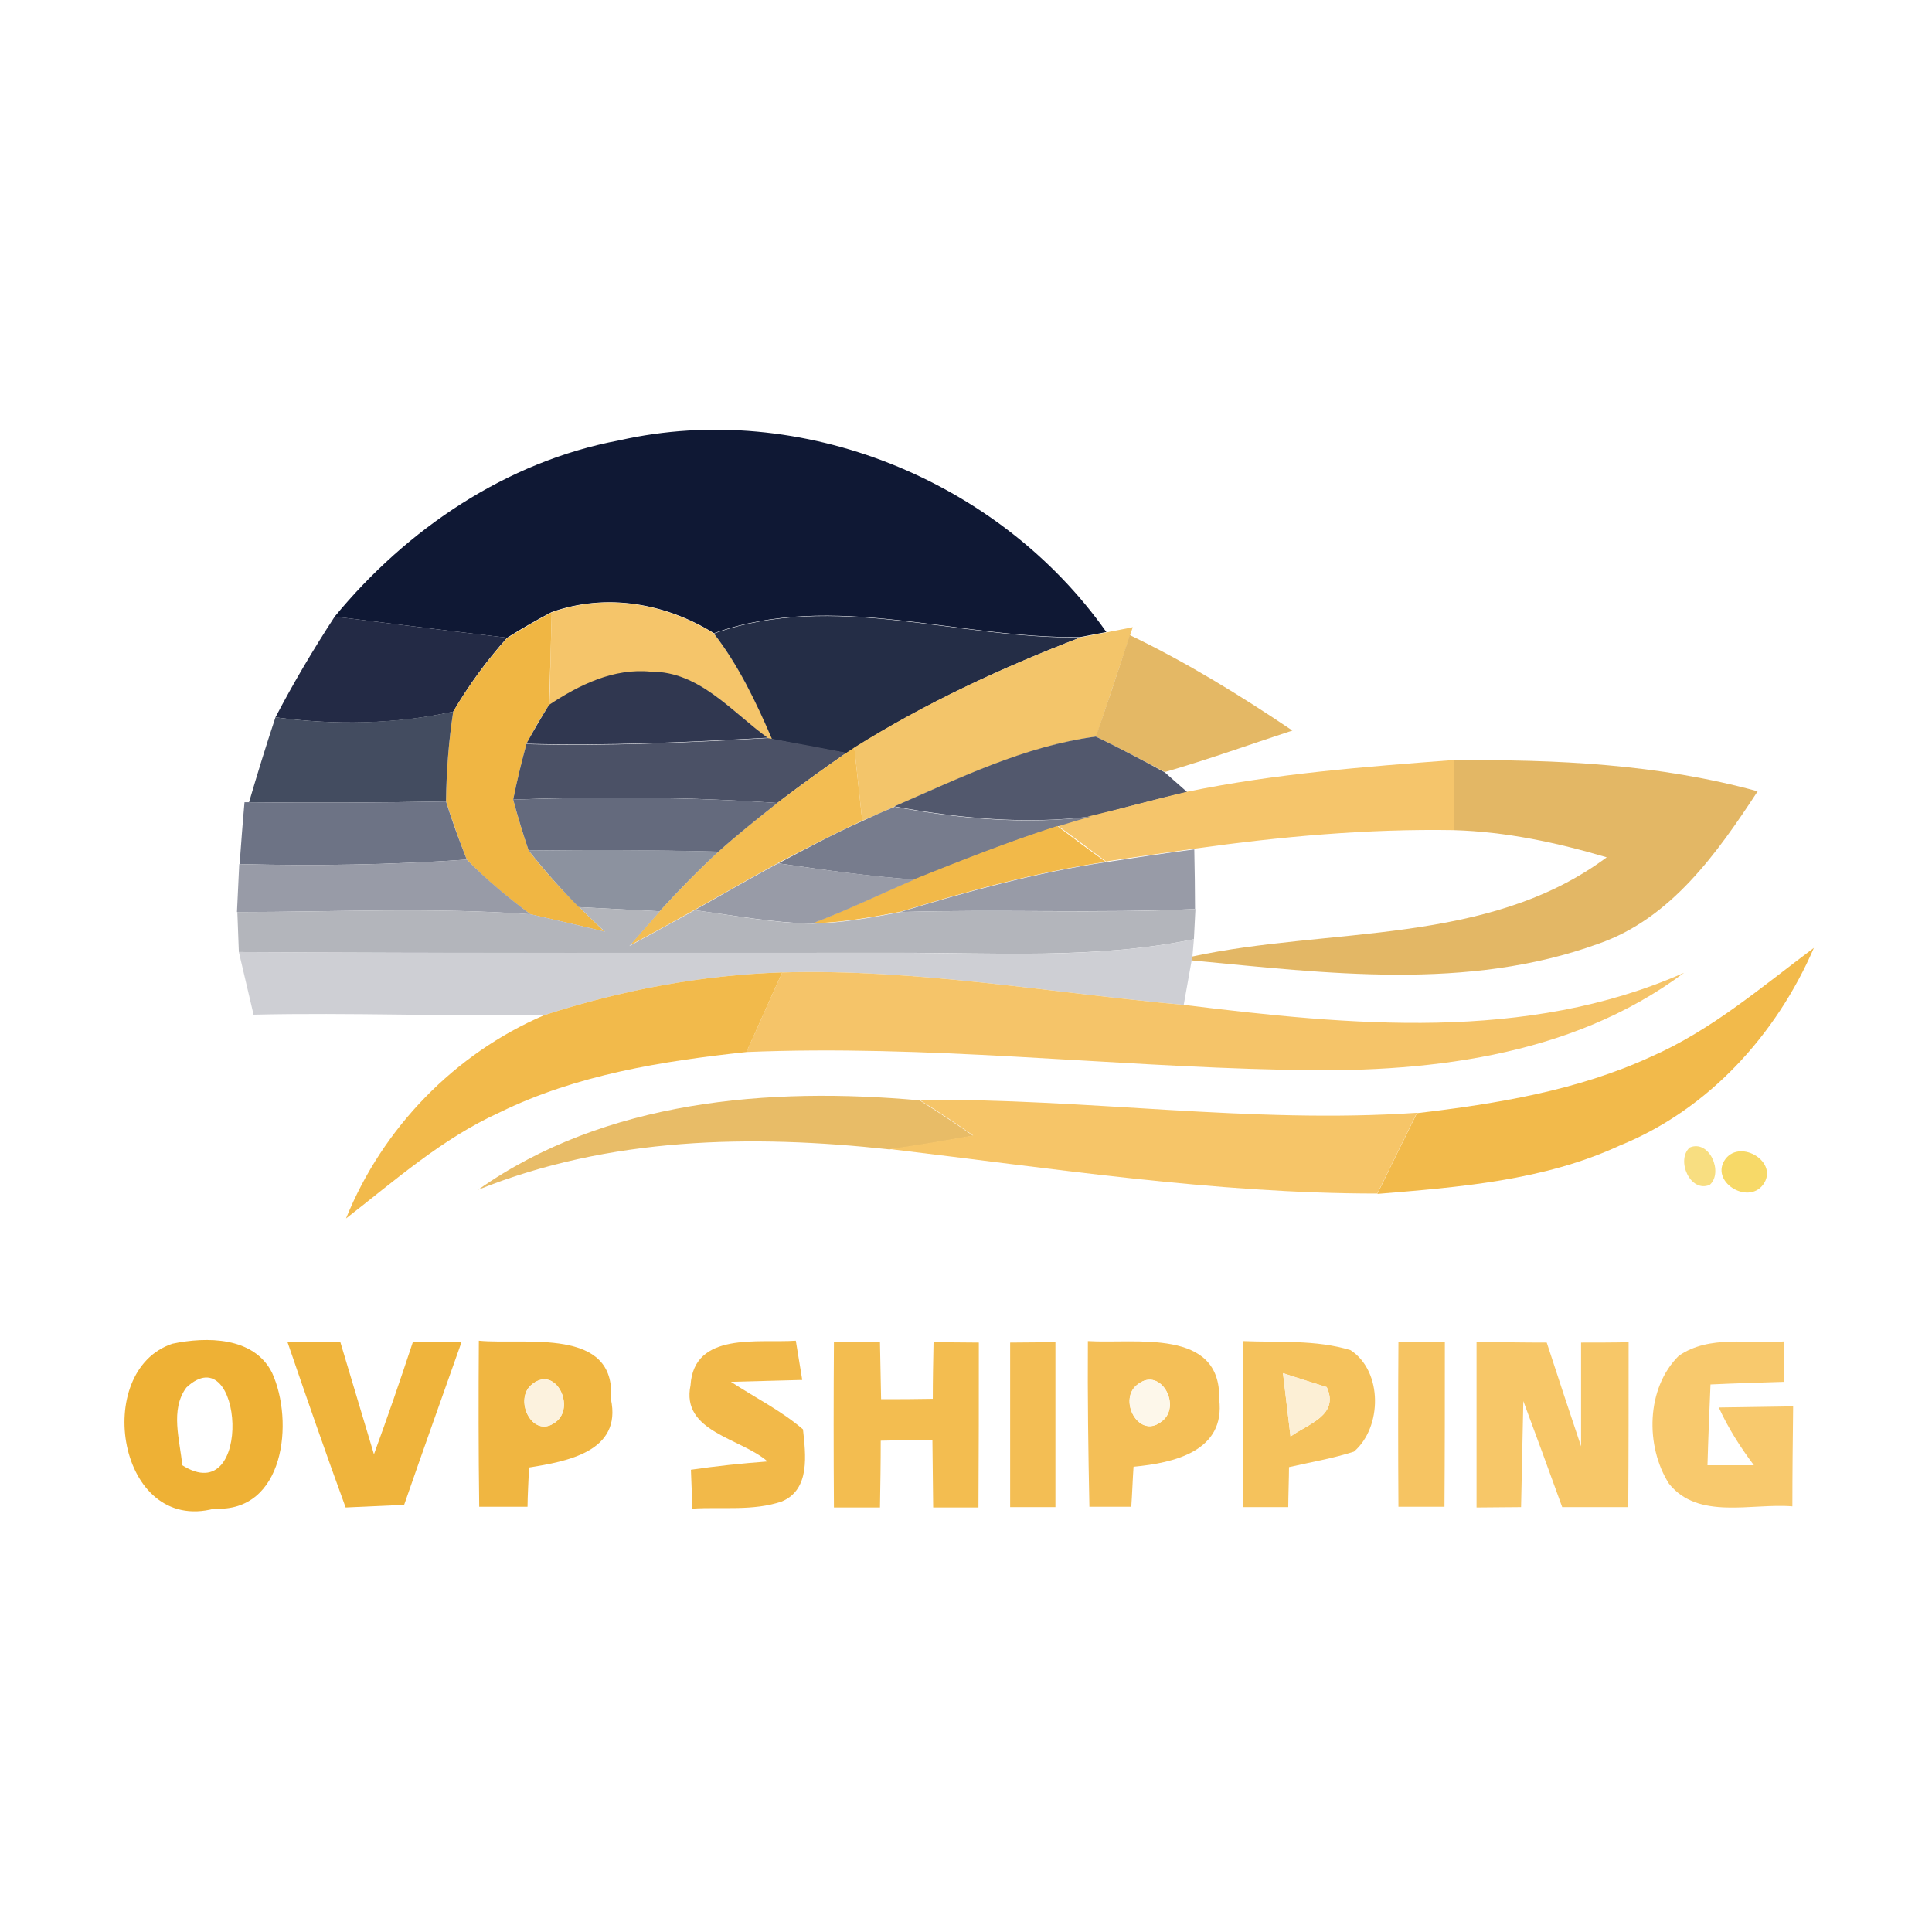 <?xml version="1.0" encoding="utf-8"?>
<!-- Generator: Adobe Illustrator 21.1.0, SVG Export Plug-In . SVG Version: 6.00 Build 0)  -->
<svg version="1.1" id="Layer_1" xmlns="http://www.w3.org/2000/svg" xmlns:xlink="http://www.w3.org/1999/xlink" x="0px" y="0px"
	 viewBox="0 0 512 512" style="enable-background:new 0 0 512 512;" xml:space="preserve">
<style type="text/css">
	.st0{fill:#FFFFFF;}
	.st1{fill:#0F1834;}
	.st2{fill:#757989;}
	.st3{fill:#606678;}
	.st4{fill:#50576B;}
	.st5{fill:#565C70;}
	.st6{fill:#F5C56A;}
	.st7{fill:#242D46;}
	.st8{fill:#232A45;}
	.st9{fill:#F0B643;}
	.st10{fill:#F3C56A;}
	.st11{fill:#E4B865;}
	.st12{fill:#303750;}
	.st13{fill:#434C60;}
	.st14{fill:#4B5166;}
	.st15{fill:#52586D;}
	.st16{fill:#F3BD52;}
	.st17{fill:#F5C56B;}
	.st18{fill:#E3B765;}
	.st19{fill:#6D7385;}
	.st20{fill:#646A7D;}
	.st21{fill:#777C8D;}
	.st22{fill:#F2B949;}
	.st23{fill:#989BA7;}
	.st24{fill:#8C929F;}
	.st25{fill:#B3B5BB;}
	.st26{fill:#CECFD4;}
	.st27{fill:#F5C469;}
	.st28{fill:#F2BA4B;}
	.st29{fill:#E8BC67;}
	.st30{fill:#F6C568;}
	.st31{fill:#F8DE81;}
	.st32{fill:#F7D968;}
	.st33{fill:#EEB135;}
	.st34{fill:#EFB43C;}
	.st35{fill:#F0B641;}
	.st36{fill:#F3BD50;}
	.st37{fill:#F3BE54;}
	.st38{fill:#F4BF57;}
	.st39{fill:#F5C25C;}
	.st40{fill:#F6C462;}
	.st41{fill:#F7C768;}
	.st42{fill:#F8C96D;}
	.st43{fill:#FCF2DE;}
	.st44{fill:#FDF7EA;}
	.st45{fill:#FCEFD5;}
</style>
<rect y="0" class="st0" width="512" height="512"/>
<g id="_x23_0f1834ff">
	<path class="st1" d="M88.7,163.4c19.1-23.2,45.5-41.1,75.4-46.7c48.2-10.9,100.8,10.6,129.1,50.8c-1.7,0.3-5.1,1-6.8,1.3
		c-32.4,0.6-65.4-12.3-97.2-1c-12.9-8-28.5-10.7-43-5.6c-4,2.1-8,4.4-11.8,6.8C119.1,167.2,104,165.3,88.7,163.4 M173.7,124.2
		C175.8,126.4,175.8,126.4,173.7,124.2 M193.5,128.1C195.6,130.2,195.6,130.2,193.5,128.1 M213.9,148.2
		C216.1,150.1,216.1,150.1,213.9,148.2 M245.1,156.2C247.1,158.3,247.1,158.3,245.1,156.2z"/>
</g>
<g id="_x23_757989ff">
	<path class="st2" d="M173.7,124.2C175.8,126.4,175.8,126.4,173.7,124.2z"/>
</g>
<g id="_x23_606678ff">
	<path class="st3" d="M193.5,128.1C195.6,130.2,195.6,130.2,193.5,128.1z"/>
</g>
<g id="_x23_e9e9ebff">
</g>
<g id="_x23_50576bff">
	<path class="st4" d="M213.9,148.2C216.1,150.1,216.1,150.1,213.9,148.2z"/>
</g>
<g id="_x23_565c70ff">
	<path class="st5" d="M245.1,156.2C247.1,158.3,247.1,158.3,245.1,156.2z"/>
</g>
<g id="_x23_f5c56aff">
	<path class="st6" d="M146.2,162.3c14.5-5.2,30.1-2.4,43,5.6c6.6,8.5,11.2,18.2,15.5,28l-1.2-0.2c-9.4-7-18.1-17.7-30.9-17.5
		c-9.9-1.1-19.1,3.4-27,8.8C145.8,178.6,146,170.5,146.2,162.3z"/>
</g>
<g id="_x23_242d46ff">
	<path class="st7" d="M189.2,167.9c31.8-11.3,64.8,1.6,97.2,1c-20.8,8-41.1,17.4-60,29.3c-0.5,0.4-1.6,1-2.1,1.4
		c-6.6-1.2-13.1-2.4-19.7-3.7C200.4,186.1,195.7,176.3,189.2,167.9z"/>
</g>
<g id="_x23_232a45ff">
	<path class="st8" d="M73,190.1c4.8-9.2,10.1-18.1,15.7-26.7c15.2,1.9,30.4,3.8,45.7,5.6c-5.4,6-10.2,12.6-14.3,19.6
		C104.6,192,88.7,192.2,73,190.1z"/>
</g>
<g id="_x23_f0b643ff">
	<path class="st9" d="M134.4,169.1c3.9-2.4,7.8-4.7,11.8-6.8c-0.2,8.2-0.4,16.3-0.7,24.5c-2.2,3.4-4.2,6.8-6,10.4
		c-1.3,4.8-2.5,9.8-3.5,14.7c1.2,4.6,2.6,9.1,4.1,13.5c4.1,5.3,8.6,10.3,13.4,15c1.7,1.6,5,4.9,6.7,6.5c-6.5-1.6-13.1-3.1-19.6-4.6
		c-6-4.4-11.8-9.2-16.9-14.5c-2-5.1-3.8-10.2-5.5-15.4c0.1-8,0.7-15.9,1.9-23.8C124.2,181.7,129,175.1,134.4,169.1z"/>
</g>
<g id="_x23_f3c56aff">
	<path class="st10" d="M286.4,168.9c1.7-0.3,5.1-1,6.8-1.3c1.8-0.4,5.3-1,7-1.4l-0.7,2.1c-3,9-6,17.9-9,26.9
		c-18.9,2.6-36.1,11-53.4,18.5c-2.8,1.3-5.7,2.6-8.6,3.8c-0.7-6.4-1.4-12.9-2.1-19.4C245.2,186.3,265.6,176.9,286.4,168.9z"/>
</g>
<g id="_x23_e4b865ff">
	<path class="st11" d="M290.4,195.2c3.1-8.9,6.1-17.9,9-26.9c15,7.2,29.3,16,43.1,25.3c-11.3,3.7-22.4,7.7-33.8,11
		C302.7,201.4,296.6,198.2,290.4,195.2z"/>
</g>
<g id="_x23_303750ff">
	<path class="st12" d="M145.5,186.8c8-5.3,17.1-9.8,27-8.8c12.8-0.1,21.4,10.6,30.9,17.5c-21.3,1.2-42.6,2.2-63.9,1.6
		C141.4,193.6,143.4,190.2,145.5,186.8z"/>
</g>
<g id="_x23_434c60ff">
	<path class="st13" d="M73,190.1c15.7,2.1,31.6,1.8,47.1-1.5c-1.2,7.9-1.8,15.8-1.9,23.8c-17.4,0.3-34.8,0.4-52.2,0.2
		C68.2,205.1,70.5,197.6,73,190.1z"/>
</g>
<g id="_x23_4b5166ff">
	<path class="st14" d="M203.4,195.6l1.2,0.2c6.6,1.2,13.1,2.4,19.7,3.7c-6.2,4.3-12.3,8.7-18.3,13.3c-23.3-1.6-46.7-1.8-70-0.9
		c1-5,2.2-9.9,3.5-14.7C160.8,197.8,182.2,196.8,203.4,195.6z"/>
</g>
<g id="_x23_52586dff">
	<path class="st15" d="M237,213.7c17.3-7.5,34.5-16,53.4-18.5c6.2,3,12.3,6.2,18.3,9.5c1.5,1.3,4.4,3.9,5.9,5.2
		c-8.6,2-17.1,4.3-25.6,6.5C271.7,218.5,254.2,216.9,237,213.7z"/>
</g>
<g id="_x23_f3bd52ff">
	<path class="st16" d="M224.3,199.5c0.5-0.3,1.6-1,2.1-1.4c0.7,6.5,1.4,13,2.1,19.4c-7.6,3.5-14.9,7.3-22.3,11.2
		c-7.4,4-14.8,8.3-22.1,12.4c-5.7,3.2-11.5,6.4-17.3,9.5c2-2.3,6.1-6.9,8.1-9.2c5-5.5,10.2-10.8,15.6-15.8c5-4.5,10.3-8.7,15.6-12.9
		C212,208.2,218.1,203.8,224.3,199.5z"/>
</g>
<g id="_x23_f5c56bff">
	<path class="st17" d="M314.7,209.8c23.3-4.8,47-6.6,70.7-8.4c0,6.2,0,12.4,0,18.6c-23-0.4-46,1.7-68.8,4.9
		c-7.8,1.1-15.7,2.2-23.5,3.4c-4.3-3.2-8.5-6.4-12.8-9.5c2.2-0.7,6.6-2,8.8-2.6C297.6,214.2,306.1,211.8,314.7,209.8z"/>
</g>
<g id="_x23_e3b765ff">
	<path class="st18" d="M385.3,201.5c27-0.3,54.3,1,80.5,8.2c-10.7,16.3-22.9,33.7-42.2,40.4c-34.7,12.6-72.1,7.8-107.9,4.4l0.2-1
		c36.6-7.9,78.3-2.8,109.9-26.3c-13.2-3.9-26.7-6.8-40.5-7.2C385.3,213.9,385.3,207.7,385.3,201.5z"/>
</g>
<g id="_x23_6d7385ff">
	<path class="st19" d="M64.8,212.6h1.2c17.4,0.2,34.8,0.1,52.2-0.2c1.6,5.2,3.5,10.3,5.5,15.4c-20,1.4-40.1,1.7-60.2,1.2
		C63.9,223.6,64.3,218.1,64.8,212.6z"/>
</g>
<g id="_x23_646a7dff">
	<path class="st20" d="M136,211.9c23.3-0.8,46.7-0.7,70,0.9c-5.3,4.2-10.6,8.4-15.6,12.9c-16.7-0.4-33.5-0.5-50.3-0.3
		C138.6,221,137.2,216.4,136,211.9z"/>
</g>
<g id="_x23_777c8dff">
	<path class="st21" d="M228.5,217.6c2.8-1.3,5.7-2.6,8.6-3.8c17.1,3.2,34.7,4.8,52,2.6c-2.2,0.6-6.6,1.9-8.8,2.6
		c-12.9,4.1-25.4,9.1-37.9,14.1c-12.1-0.8-24.1-2.6-36.1-4.3C213.6,224.9,220.9,221,228.5,217.6z"/>
</g>
<g id="_x23_f2b949ff">
	<path class="st22" d="M242.3,233c12.5-5,25.1-10,37.9-14.1c4.2,3.2,8.5,6.4,12.8,9.5c-18.5,2.8-36.5,7.7-54.3,13.2
		c-7.8,1.5-15.6,2.9-23.5,3.1C224.4,241.2,233.2,236.9,242.3,233z"/>
	<path class="st22" d="M183,367.1c0.9-14.3,18-11.1,27.9-11.8c0.4,2.6,1.3,7.8,1.7,10.4c-6.3,0.2-12.6,0.3-18.9,0.5
		c6.4,4.2,13.3,7.6,19.1,12.6c0.7,6.6,2,15.9-5.6,19.1c-7.6,2.6-15.8,1.4-23.7,1.9c-0.1-2.6-0.3-7.8-0.4-10.3
		c6.8-1,13.6-1.7,20.3-2.2C196.4,381.1,180.4,379.5,183,367.1z"/>
</g>
<g id="_x23_989ba7ff">
	<path class="st23" d="M123.7,227.8c5.2,5.3,11,10.1,16.9,14.5c-25.9-1.9-51.8-0.6-77.8-0.6c0.2-4.2,0.4-8.4,0.6-12.7
		C83.6,229.5,103.6,229.2,123.7,227.8z"/>
	<path class="st23" d="M184.1,241.2c7.4-4.2,14.7-8.4,22.1-12.4c12,1.7,24,3.4,36.1,4.3c-9.1,3.9-17.9,8.2-27.2,11.7
		C204.7,244.5,194.4,242.6,184.1,241.2z"/>
	<path class="st23" d="M293,228.5c7.8-1.2,15.7-2.4,23.5-3.4c0.1,4,0.2,11.9,0.2,15.8c-26,1.2-52,0-78.1,0.8
		C256.5,236.2,274.5,231.3,293,228.5z"/>
</g>
<g id="_x23_8c929fff">
	<path class="st24" d="M140.1,225.4c16.8-0.2,33.5-0.2,50.3,0.3c-5.4,5-10.6,10.3-15.6,15.8c-7.2-0.4-14.3-0.7-21.4-1.1
		C148.7,235.7,144.3,230.7,140.1,225.4z"/>
</g>
<g id="_x23_b3b5bbff">
	<path class="st25" d="M153.5,240.4c7.1,0.4,14.2,0.7,21.4,1.1c-2,2.3-6.1,6.9-8.1,9.2c5.8-3.2,11.6-6.3,17.3-9.5
		c10.3,1.4,20.6,3.4,31.1,3.6c7.9-0.2,15.8-1.6,23.5-3.1c26-0.8,52,0.5,78.1-0.8c-0.1,2-0.3,6-0.4,8c-26.3,5.4-53.2,3.5-79.8,3.6
		c-57.8,0-115.5,0.2-173.3-0.2c-0.1-2.6-0.3-7.9-0.4-10.6c25.9,0,51.9-1.3,77.8,0.6c6.5,1.5,13.1,3,19.6,4.6
		C158.5,245.3,155.2,242,153.5,240.4z"/>
</g>
<g id="_x23_cecfd4ff">
	<path class="st26" d="M236.6,252.5c26.6,0,53.5,1.8,79.8-3.6c-0.1,1.2-0.3,3.5-0.4,4.6l-0.2,1c-0.7,3.9-1.4,7.9-2.1,11.8
		c-35.4-3.2-70.7-9.6-106.4-8.6c-21.4,0.7-42.6,4.7-63,11.3c-25.7,0.4-51.4-0.7-77.1-0.1c-1.3-5.5-2.6-11.1-3.9-16.6
		C121,252.6,178.8,252.5,236.6,252.5z"/>
</g>
<g id="_x23_f5c469ff">
	<path class="st27" d="M446.3,257.8c-30.3,22.6-69.3,26.7-105.9,25.7c-47.6-1-95-6.7-142.6-4.7c3.2-7,6.3-14.1,9.5-21.1
		c35.7-1,71,5.4,106.4,8.6C357.8,271.7,404.4,276.3,446.3,257.8z"/>
</g>
<g id="_x23_f2ba4bff">
	<path class="st28" d="M437.6,280c16-7,29.3-18.5,43.1-28.8c-10,23.1-28,42.9-51.5,52.4c-20.1,9.3-42.5,11-64.2,12.8
		c3.5-7.2,7-14.3,10.5-21.4C396.7,292.5,418.1,289,437.6,280z"/>
	<path class="st28" d="M144.3,269c20.4-6.6,41.5-10.6,63-11.3c-3.2,7-6.3,14.1-9.5,21.1c-22.3,2.4-45,6-65.4,16
		c-15.2,6.9-27.7,18-40.7,28.1C101.4,298.9,120.5,279.2,144.3,269z"/>
</g>
<g id="_x23_e8bc67ff">
	<path class="st29" d="M126.7,315.3c33.7-23.8,77.2-27.3,117-23.7c4.8,3,9.6,6.2,14.2,9.4c-7.4,1.3-14.8,2.7-22.2,3.6
		C199.1,300.6,161.4,301.3,126.7,315.3z"/>
</g>
<g id="_x23_f6c568ff">
	<path class="st30" d="M243.7,291.5c44-0.5,87.8,6.4,131.8,3.4c-3.5,7.1-7,14.3-10.5,21.4c-43.3,0-86.3-6.7-129.3-11.8
		c7.4-1,14.8-2.3,22.2-3.6C253.3,297.7,248.6,294.5,243.7,291.5z"/>
</g>
<g id="_x23_f8de81ff">
	<path class="st31" d="M447.8,304.1c5.2-2.2,9,6.6,5.3,9.9C447.9,316.2,444.1,307.4,447.8,304.1z"/>
</g>
<g id="_x23_f7d968ff">
	<path class="st32" d="M457.3,307.1c4.1-5.3,14.3,1,9.9,6.9C463.1,319.4,452.9,313,457.3,307.1z"/>
</g>
<g id="_x23_eeb135ff">
	<path class="st33" d="M45.7,356.1c9-1.9,21.6-1.9,26.4,7.7c5.9,12.9,3.3,37.1-15.3,36C31.2,406.6,24.3,363.2,45.7,356.1
		 M49.4,367.7c-4.4,5.9-1.7,14-1.1,20.6C67.3,400.4,64.4,353.7,49.4,367.7z"/>
</g>
<g id="_x23_efb43cff">
	<path class="st34" d="M76.2,355.7c4.7,0,9.4,0,14,0c3,9.9,5.9,19.8,8.9,29.7c3.6-9.8,7-19.7,10.3-29.7c3.2,0,9.6,0,12.9,0
		c-5.1,14.4-10.2,28.7-15.2,43.1c-5.2,0.2-10.4,0.5-15.5,0.7C86.3,385,81.2,370.3,76.2,355.7z"/>
</g>
<g id="_x23_f0b641ff">
	<path class="st35" d="M126.9,355.3c12.1,1.2,36.5-3.8,35,15.5c3,13.9-11.7,16.5-21.7,18.1c-0.1,2.6-0.4,7.8-0.4,10.4
		c-3.2,0-9.6,0-12.8,0C126.8,384.7,126.8,370,126.9,355.3 M141.2,366.7c-5.4,3.8-0.2,14.9,6,10.2C152.6,373,147.4,361.9,141.2,366.7
		z"/>
</g>
<g id="_x23_f3bd50ff">
	<path class="st36" d="M221,355.6c3,0,9.2,0.1,12.2,0.1c0.1,5,0.2,10,0.3,15.1c4.6,0,9.1,0,13.7-0.1c0-5,0.1-10,0.2-15
		c3,0,9,0.1,12,0.1c0,14.6,0,29.1-0.1,43.7c-4,0-8,0-12,0c-0.1-6-0.1-11.9-0.2-17.8c-3.4,0-10.3,0-13.7,0.1c0,5.9-0.1,11.8-0.2,17.7
		c-3,0-9.2,0-12.2,0C220.9,384.8,220.9,370.2,221,355.6z"/>
</g>
<g id="_x23_f3be54ff">
	<path class="st37" d="M267.7,355.8c3,0,9-0.1,12-0.1c0,14.6,0,29.2,0,43.7c-3,0-9,0-12,0C267.7,384.8,267.7,370.3,267.7,355.8z"/>
</g>
<g id="_x23_f4bf57ff">
	<path class="st38" d="M288.3,355.4c12.5,0.8,35.3-3.6,34.8,15.4c1.7,13.8-12,16.9-22.7,17.9c-0.2,2.7-0.4,8-0.6,10.6
		c-2.8,0-8.4,0-11.1,0C288.4,384.7,288.2,370.1,288.3,355.4 M301.6,366.8c-5.5,3.8,0,14.7,6.1,10
		C313.4,372.9,307.7,362.1,301.6,366.8z"/>
</g>
<g id="_x23_f5c25cff">
	<path class="st39" d="M329.4,355.4c9.5,0.4,19.3-0.4,28.5,2.4c8.6,5.6,8.4,20.5,0.9,26.9c-5.6,1.8-11.5,2.8-17.2,4.1
		c0,2.6-0.2,7.9-0.2,10.6c-3,0-9,0-11.9,0C329.4,384.7,329.3,370,329.4,355.4 M340,363.9c0.5,4.2,1.5,12.6,2,16.8
		c4.7-3.4,13-5.6,9.6-13.1C348.7,366.7,342.9,364.9,340,363.9z"/>
</g>
<g id="_x23_f6c462ff">
	<path class="st40" d="M370.6,355.6c3.1,0,9.2,0.1,12.3,0.1c0,14.6,0,29.1-0.1,43.6c-3,0-9.2,0-12.2,0
		C370.5,384.8,370.5,370.2,370.6,355.6z"/>
</g>
<g id="_x23_f7c768ff">
	<path class="st41" d="M391.3,355.6c6.2,0.1,12.4,0.2,18.6,0.2c3,9.2,6,18.3,9.1,27.5c0-9.2,0-18.3,0-27.5c3.1,0,9.4,0,12.6-0.1
		c0,14.6,0,29.2-0.1,43.7c-5.9,0-11.7,0-17.5,0c-3.4-9.4-6.8-18.7-10.3-28.1c-0.2,9.4-0.4,18.7-0.6,28.1c-3,0-8.8,0.1-11.8,0.1
		C391.3,384.8,391.3,370.2,391.3,355.6z"/>
</g>
<g id="_x23_f8c96dff">
	<path class="st42" d="M444.9,359.3c8.1-5.6,18.6-3.1,27.8-3.8c0,2.7,0.1,8,0.1,10.7c-6.5,0.2-13,0.4-19.5,0.7
		c-0.3,7.1-0.6,14.2-0.8,21.4c4.1,0,8.2,0,12.3,0c-3.6-4.8-6.8-9.8-9.3-15.3c6.6-0.1,13.1-0.2,19.7-0.3c-0.1,8.9-0.2,17.7-0.2,26.5
		c-10.8-0.9-24.9,3.7-32.7-6C436,383.3,436.2,367.9,444.9,359.3z"/>
</g>
<g id="_x23_fcf2deff">
	<path class="st43" d="M141.2,366.7c6.2-4.7,11.4,6.4,6,10.2C141,381.6,135.9,370.5,141.2,366.7z"/>
</g>
<g id="_x23_fdf7eaff">
	<path class="st44" d="M301.6,366.8c6.1-4.7,11.7,6.1,6.1,10C301.6,381.5,296.1,370.6,301.6,366.8z"/>
</g>
<g id="_x23_fcefd5ff">
	<path class="st45" d="M340,363.9c2.9,0.9,8.7,2.8,11.6,3.7c3.4,7.4-4.9,9.7-9.6,13.1C341.5,376.5,340.5,368.1,340,363.9z"/>
</g>
</svg>
